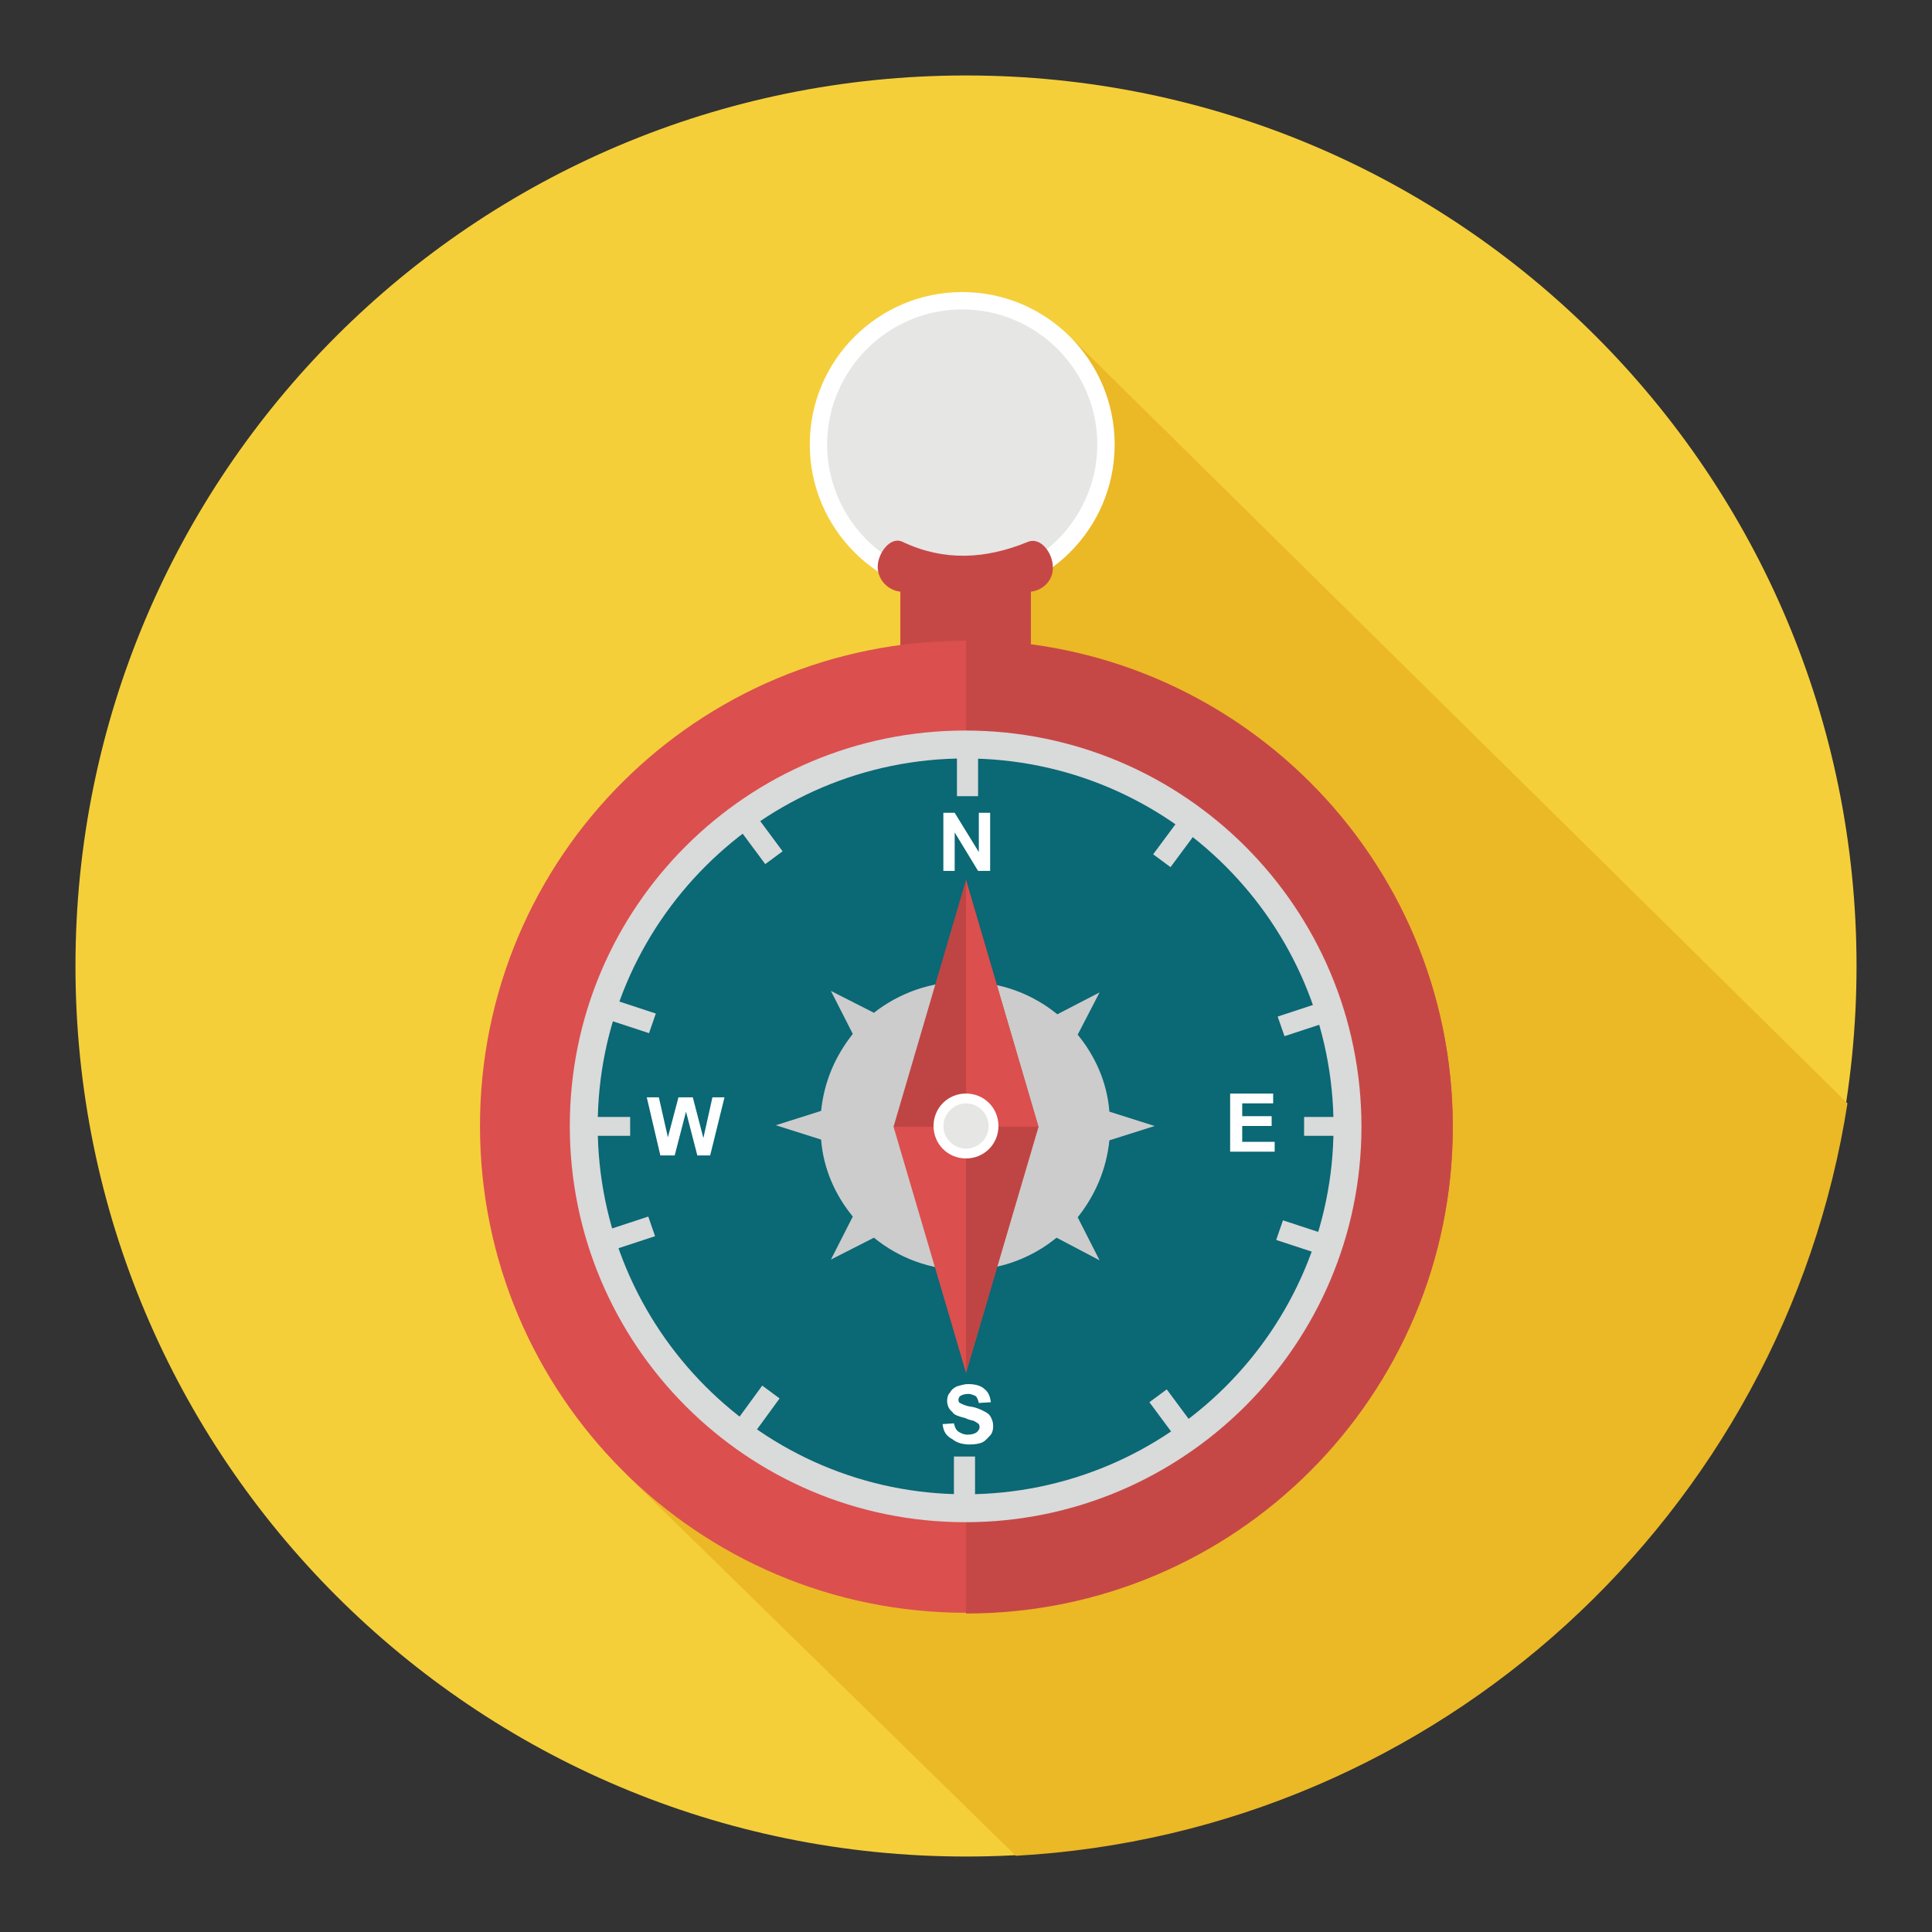 <?xml version="1.0" encoding="utf-8"?>
<!-- Svg Vector Icons : http://www.onlinewebfonts.com/icon -->
<!DOCTYPE svg PUBLIC "-//W3C//DTD SVG 1.1//EN" "http://www.w3.org/Graphics/SVG/1.1/DTD/svg11.dtd">
<svg version="1.1" xmlns="http://www.w3.org/2000/svg" xmlns:xlink="http://www.w3.org/1999/xlink" x="0px" y="0px" viewBox="0 0 256 256" enable-background="new 0 0 256 256" xml:space="preserve">
<rect x="0" y="0" width="256" height="256" fill="#333333" stroke="none"/>
<g> <path fill="#f5cf3a" d="M10,128c0,65.2,52.8,118,118,118c65.2,0,118-52.8,118-118c0-65.2-52.8-118-118-118C62.8,10,10,62.8,10,128z "/> <path fill="#ebb826" d="M134.6,245.9L83,195.4l44.7-113.2l-13.3-11l-3.6-6c-6.1-25.3,20.1-27,31.5-20.1l102.5,101.1 C236.3,200.6,190.6,242.8,134.6,245.9L134.6,245.9z"/> <path fill="#ffffff" d="M127.5,38.7c11.2,0,20.2,9.1,20.2,20.2c0,11.2-9.1,20.2-20.2,20.2c-11.2,0-20.2-9.1-20.2-20.2 C107.3,47.7,116.4,38.7,127.5,38.7z M127.5,42.6c9,0,16.3,7.3,16.3,16.3c0,9-7.3,16.3-16.3,16.3c-9,0-16.3-7.3-16.3-16.3 C111.1,49.9,118.5,42.6,127.5,42.6z"/> <path fill="#e6e6e5" d="M127.5,41c9.9,0,17.9,8.1,17.9,17.9s-8.1,17.9-17.9,17.9c-9.9,0-17.9-8.1-17.9-17.9S117.6,41,127.5,41z  M127.5,42.6c9,0,16.3,7.3,16.3,16.3c0,9-7.3,16.3-16.3,16.3c-9,0-16.3-7.3-16.3-16.3C111.1,49.9,118.5,42.6,127.5,42.6z"/> <path fill="#c64846" d="M136.6,78.4V89h-17.3V78.4c-1.7-0.2-3-1.6-3-3.3c0-1.8,1.7-4.1,3.3-3.3c5.5,2.6,11,2.3,16.6,0 c1.7-0.7,3.3,1.5,3.3,3.3C139.6,76.8,138.3,78.2,136.6,78.4z"/> <path fill="#db4f4e" d="M63.6,149.2c0,35.6,28.8,64.5,64.4,64.5c35.6,0,64.5-28.8,64.5-64.4c0,0,0,0,0,0 c0-35.6-28.9-64.4-64.4-64.4C92.4,84.8,63.6,113.6,63.6,149.2z"/> <path fill="#c64846" d="M128,84.8c35.6,0,64.5,28.8,64.5,64.5c0,35.6-28.8,64.5-64.5,64.5V84.8L128,84.8z"/> <path fill="#d9dada" d="M75.5,149.2c0,29,23.5,52.5,52.4,52.5s52.5-23.5,52.5-52.4c0,0,0,0,0,0c0-29-23.5-52.5-52.5-52.5 C99,96.8,75.5,120.2,75.5,149.2L75.5,149.2z"/> <path fill="#0b6875" d="M79.2,149.2c0,26.9,21.8,48.8,48.7,48.8c26.9,0,48.8-21.8,48.8-48.7c0,0,0,0,0,0 c0-26.9-21.8-48.8-48.8-48.8C101.1,100.5,79.2,122.3,79.2,149.2z"/> <path fill="#d9dada" d="M79.5,166.2l-0.9-2.6l7.3-2.4l0.9,2.6L79.5,166.2z M78.3,148h5.2v2.5h-5.2V148z M178,148h-5.2v2.5h5.2V148z  M157.4,107l2.3,1.7l-4.6,6.2l-2.3-1.7L157.4,107L157.4,107z M176.6,132.3l0.9,2.6l-7.3,2.4l-0.9-2.6L176.6,132.3z M78.7,134.5 l0.9-2.6l7.3,2.4l-0.9,2.6L78.7,134.5z M96.8,108.3l2.3-1.7l4.6,6.2l-2.3,1.7L96.8,108.3z M126.8,97.8h2.8v7.7h-2.8V97.8z  M177.3,164.1l-0.9,2.6l-7.3-2.4l0.9-2.6L177.3,164.1z M159.2,190.3l-2.3,1.7l-4.6-6.2l2.3-1.7L159.2,190.3z M129.2,200.7h-2.8V193 h2.8V200.7z M98.7,191.6l-2.3-1.7l4.6-6.3l2.3,1.7L98.7,191.6z"/> <path fill="#cccccc" d="M128,130.1c4.6,0,8.8,1.6,12.1,4.3l5.6-2.9l-2.9,5.6c2.3,2.8,3.9,6.3,4.2,10.2l6,1.9l-6,1.9 c-0.4,3.9-1.9,7.3-4.2,10.2l2.9,5.7L140,164c-3.3,2.7-7.5,4.3-12.1,4.3c-4.6,0-8.8-1.6-12.1-4.3l-5.7,2.9l2.9-5.7 c-2.3-2.8-3.9-6.3-4.2-10.2l-6-1.9l6-1.9c0.4-3.9,1.9-7.3,4.2-10.2l-2.9-5.7l5.7,2.9C119.1,131.6,123.4,130,128,130.1L128,130.1z  M128,136.1c7.3,0,13.1,5.9,13.1,13.1c0,7.3-5.9,13.1-13.1,13.1c-7.3,0-13.1-5.9-13.1-13.1C114.9,142,120.8,136.1,128,136.1z"/> <path fill="#bf4544" d="M128,149.3h-9.6l9.6-32.7l9.6,32.7H128z"/> <path fill="#db4f4e" d="M128,149.3h-9.6l9.6,32.6l9.6-32.6H128z M128,116.6l9.6,32.7H128V116.6z"/> <path fill="#bf4544" d="M128,181.9l9.6-32.6H128V181.9z"/> <path fill="#ffffff" d="M123.7,149.2c0,2.4,1.9,4.3,4.3,4.3c2.4,0,4.3-1.9,4.3-4.3c0,0,0,0,0,0c0-2.4-1.9-4.3-4.3-4.3 C125.6,144.9,123.7,146.8,123.7,149.2C123.7,149.2,123.7,149.2,123.7,149.2z"/> <path fill="#e6e6e5" d="M125,149.2c0,1.6,1.3,3,3,3c1.6,0,3-1.3,3-3c0-1.6-1.3-3-3-3C126.4,146.2,125,147.6,125,149.2 C125,149.2,125,149.2,125,149.2z"/> <path fill="#ffffff" d="M87.5,153.1l-1.8-7.7h1.6l1.2,5.3l1.4-5.3h1.9l1.4,5.4l1.2-5.4h1.6l-1.9,7.7h-1.7l-1.5-5.8l-1.5,5.8H87.5z  M125,115.4v-7.7h1.5l3.2,5.2v-5.2h1.5v7.7h-1.6l-3.1-5.1v5.1H125z M124.9,188.7l1.5-0.1c0.1,0.5,0.3,0.9,0.6,1.1 c0.3,0.2,0.7,0.4,1.2,0.4c0.5,0,0.9-0.1,1.2-0.3c0.2-0.2,0.4-0.4,0.4-0.7c0-0.2-0.1-0.4-0.1-0.4c-0.1-0.1-0.3-0.2-0.6-0.4 c-0.2-0.1-0.6-0.1-1.2-0.4c-0.8-0.2-1.5-0.4-1.7-0.8c-0.5-0.4-0.7-0.9-0.7-1.5c0-0.4,0.1-0.8,0.4-1.1c0.2-0.4,0.5-0.6,0.9-0.8 c0.4-0.1,0.9-0.3,1.5-0.3c0.9,0,1.7,0.2,2.2,0.7c0.5,0.4,0.7,1,0.8,1.7l-1.6,0.1c-0.1-0.4-0.2-0.7-0.4-0.9c-0.2-0.1-0.6-0.3-1-0.3 c-0.4,0-0.8,0.1-1.1,0.3c-0.1,0.1-0.2,0.3-0.2,0.5s0.1,0.4,0.2,0.4c0.2,0.1,0.7,0.4,1.5,0.5c0.7,0.1,1.3,0.4,1.7,0.6 c0.4,0.2,0.7,0.4,0.9,0.8c0.2,0.4,0.3,0.7,0.3,1.2c0,0.4-0.1,0.9-0.4,1.2s-0.6,0.7-1,0.9c-0.4,0.2-1,0.3-1.7,0.3 c-0.9,0-1.7-0.2-2.3-0.7C125.4,190.3,125,189.7,124.9,188.7L124.9,188.7z M163,152.6v-7.7h5.7v1.3h-4.1v1.7h3.9v1.3h-3.9v2.1h4.3 v1.3L163,152.6L163,152.6z"/></g>
</svg>